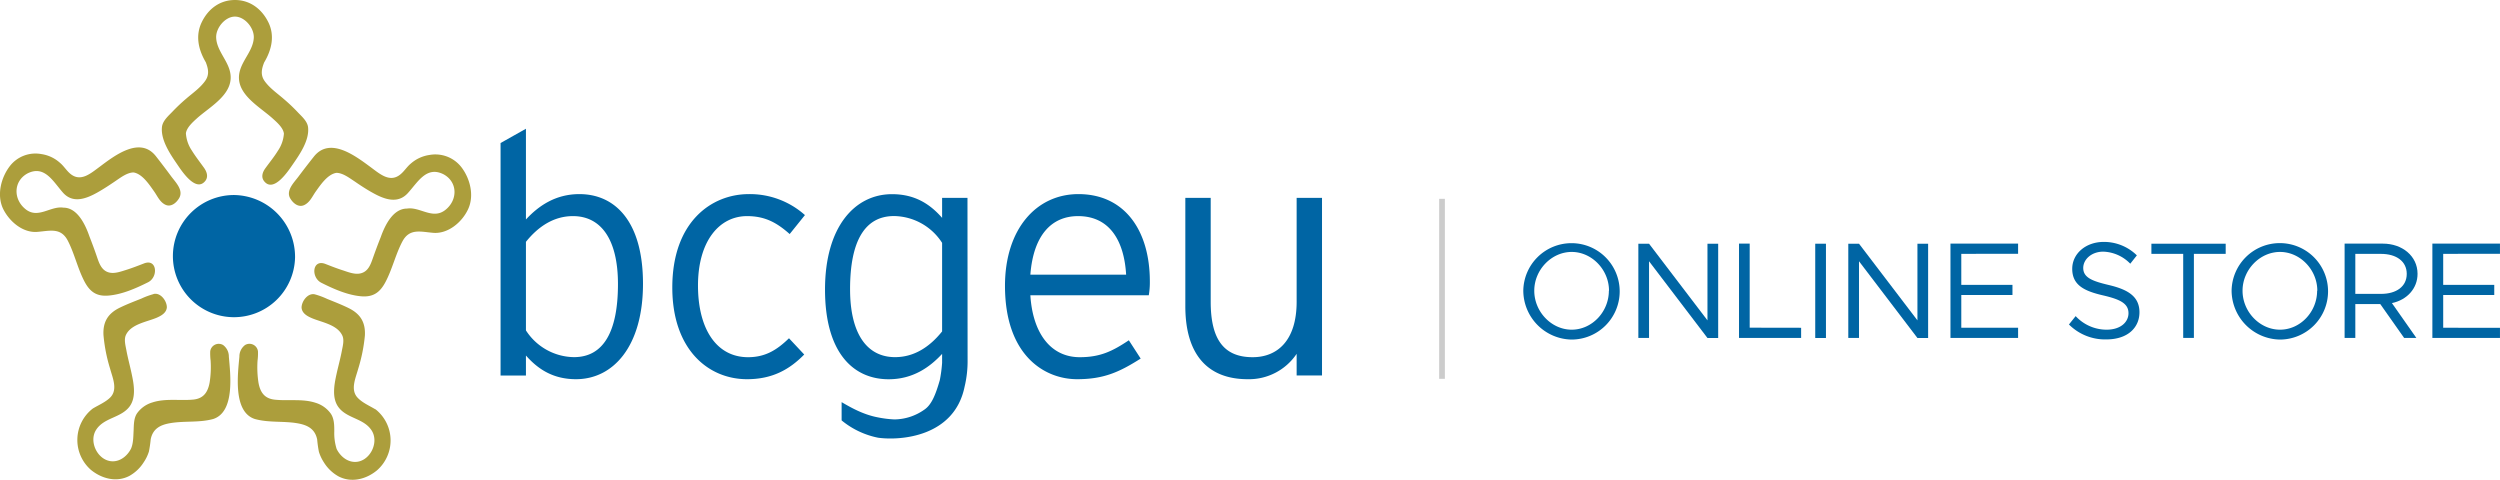 <svg xmlns="http://www.w3.org/2000/svg" viewBox="0 0 875.01 167.97"><defs><style>.cls-1{fill:#0065a4;}.cls-2{fill:none;}.cls-3{fill:#ac9e3c;}.cls-4{fill:#ccc;}</style></defs><title>1Asset 3</title><g id="Layer_2" data-name="Layer 2"><g id="Layer_1-2" data-name="Layer 1"><path id="_Compound_Path_" data-name="&lt;Compound Path&gt;" class="cls-1" d="M201.61,132.72c-7.82,0-13.15-3.32-17.53-8.29v7H175.2V50.06l8.88-5V76.82c4.38-4.73,10.3-8.88,18.71-8.88,12.43,0,22.26,9.48,22.26,31.38S214.63,132.72,201.61,132.72Zm-1.07-57.08c-6.63,0-12.08,3.55-16.46,9v31A20.3,20.3,0,0,0,200.9,125c10.3,0,15.39-8.88,15.39-25.58C216.29,83.81,210.37,75.64,200.54,75.64Z"/><path id="_Compound_Path_2" data-name="&lt;Compound Path&gt;" class="cls-1" d="M276.39,81.92c-4.5-4-8.65-6.28-14.92-6.28-9.71,0-17.17,8.76-17.17,24.28,0,15.27,6.51,25.1,17.52,25.1,6,0,10.07-2.48,14.33-6.63l5.33,5.69c-5.21,5.32-11.25,8.64-20,8.64-13.62,0-26.17-10.42-26.17-32.09,0-23,13.73-32.69,26.76-32.69a28.92,28.92,0,0,1,19.66,7.34Z"/><path id="_Compound_Path_3" data-name="&lt;Compound Path&gt;" class="cls-1" d="M402.08,103.35H360.63c.83,13.26,7.11,21.67,17.29,21.67,7.23,0,11.49-2.13,17.18-5.92l4.14,6.4c-7.46,4.73-12.91,7.22-22.26,7.22-11.37,0-25.23-8.29-25.23-32.68,0-19.78,10.9-32.1,25.7-32.1,16.23,0,25,12.79,25,30.56A26.76,26.76,0,0,1,402.08,103.35ZM377.33,75.64c-9.24,0-15.63,6.63-16.7,20.49h33.52C393.44,84.05,388.23,75.64,377.33,75.64Z"/><path id="_Compound_Path_4" data-name="&lt;Compound Path&gt;" class="cls-1" d="M453.83,131.42v-7.58a20.09,20.09,0,0,1-17.17,8.88c-13.14,0-21.79-7.7-21.79-25.58V69.25h8.88V105.6c0,13.38,4.74,19.42,14.69,19.42,8.64,0,15.39-5.8,15.39-19.42V69.25h8.88v62.17Z"/><path id="_Path_" data-name="&lt;Path&gt;" class="cls-2" d="M329.74,85a20.33,20.33,0,0,0-16.82-9.36c-10.3,0-15.39,8.88-15.39,25.58,0,15.63,5.92,23.8,15.75,23.8,6.63,0,12.08-3.55,16.46-9Z"/><path id="_Compound_Path_5" data-name="&lt;Compound Path&gt;" class="cls-1" d="M338.62,69.25h-8.88v7c-4.38-5-9.71-8.29-17.53-8.29-13,0-23.45,11.37-23.45,33.4s9.83,31.38,22.27,31.38c8.41,0,14.33-4.14,18.71-8.88V127a47.26,47.26,0,0,1-.81,6.07c-1.49,5.19-2.92,8.65-5.41,10.31a18.4,18.4,0,0,1-10.46,3.42,37.37,37.37,0,0,1-6-.76c-5.13-1-9.48-3.54-12.49-5.29v6.39a29,29,0,0,0,12.76,6.06c7.58,1.06,26.64-.15,30.27-17.8a38.26,38.26,0,0,0,1.06-9.59ZM313.28,125c-9.83,0-15.75-8.17-15.75-23.8,0-16.7,5.09-25.58,15.39-25.58A20.33,20.33,0,0,1,329.74,85v31C325.36,121.47,319.91,125,313.28,125Z"/><path class="cls-3" d="M131.37,143.26c-2.05-1.24-4.57-2.3-6.22-4.08-2.57-2.76-.71-6.75.17-9.93a57.71,57.71,0,0,0,2.39-11.77c.26-4.63-1.54-7.6-5.67-9.64-2.46-1.21-5-2.19-7.56-3.23a26.78,26.78,0,0,0-4.22-1.57c-2.47-.64-4.7,2.37-4.71,4.63.15,2,2,3,3.64,3.7,3.42,1.45,8.89,2.25,10.64,6.11.71,1.56.14,3.65-.17,5.25-.51,2.74-1.26,5.41-1.86,8.13-.79,3.61-1.73,8.32.6,11.56,2.95,4.12,8.89,3.9,11.68,8.25s-.82,11.19-6,11c-2.74-.08-5.08-2.12-6.26-4.55A18.53,18.53,0,0,1,117,151c0-2.11,0-4.45-1.24-6.25a10.16,10.16,0,0,0-5.31-3.77c-4.59-1.51-9.63-.58-14.34-1.1-3.56-.4-5.09-2.61-5.67-6.13a35.48,35.48,0,0,1-.3-7.5,19,19,0,0,0,.15-3.28,3,3,0,0,0-4.5-2.22,5,5,0,0,0-2,4.08c-.54,6-2.32,19.31,5.4,21.82,4.85,1.35,9.83.67,14.73,1.47,3.58.59,6.32,1.89,7.09,5.71a40.64,40.64,0,0,0,.61,4.31,15,15,0,0,0,1.78,3.75,14,14,0,0,0,5,4.8c4.51,2.41,9.75,1.08,13.55-2.07a13.9,13.9,0,0,0-.56-21.4Zm30.06-84.82a11.53,11.53,0,0,0-11.13-4.2,12.61,12.61,0,0,0-6.5,3c-1.36,1.11-2.3,2.7-3.67,3.81-3.66,3-7.17-.16-10.34-2.5-5.29-3.89-14.26-10.84-19.92-3.75-1.83,2.31-3.63,4.63-5.4,7-1.6,2.14-4.61,5-2.78,7.81,1,1.61,2.86,3.1,4.82,2.15s2.8-3,3.95-4.65c1.7-2.36,4.17-6.11,7.28-6.61,2.25,0,4.62,1.85,6.39,3,2.06,1.42,4.16,2.8,6.34,4,4,2.24,8.71,4,12.26.11s6.56-9.65,12.56-6.58c5,2.76,4.93,9.09.52,12.5S147,72.31,142.48,73c-5,0-7.8,6-9.22,10q-1.38,3.47-2.63,7c-.86,2.44-1.69,5.11-4.55,5.71-1.88.4-4-.39-5.8-1-2.18-.68-4.26-1.5-6.39-2.33-4.61-1.79-5.14,4.73-1.4,6.6,4.3,2.17,9.2,4.33,14,4.73,4.18.33,6.52-1.39,8.43-5,2.4-4.53,3.51-9.62,5.9-14.16,2.51-4.75,6.39-3.42,10.82-3.06,5.13.42,10-3.64,12.13-8.13C166.11,68.54,164.55,62.46,161.43,58.44ZM107.83,44.6c-.23-2.27-2.42-4-3.85-5.57a61.51,61.51,0,0,0-4.63-4.36c-2.29-2-4.91-3.76-6.7-6.26-1.53-2.14-1.12-4.22-.19-6.56,2.59-4.33,3.79-9.28,1.49-14S87.48,0,82.24,0h0c-5.19,0-9.32,3-11.63,7.77s-1.13,9.69,1.41,14c.92,2.34,1.31,4.43-.22,6.56-1.78,2.5-4.38,4.25-6.66,6.23a62.93,62.93,0,0,0-4.61,4.34c-1.42,1.52-3.59,3.28-3.84,5.55-.49,4.52,2.85,9.44,5.24,12.93,1.48,2.16,6.52,10.1,9.88,6,1.21-1.48.57-3.26-.38-4.61-1.43-2-3-4-4.31-6.12a12.12,12.12,0,0,1-2.05-6c.25-2,2.44-3.94,3.82-5.2,4.84-4.37,13.8-8.87,11.47-16.91-1.13-3.92-4.51-7.14-4.7-11.33-.16-3.38,3.11-7.4,6.57-7.4s6.78,4,6.6,7.43c-.22,4.2-3.64,7.39-4.8,11.31-2.39,8,6.63,12.56,11.5,17,1.39,1.26,3.6,3.17,3.84,5.21a12.11,12.11,0,0,1-2.1,6c-1.3,2.13-2.92,4.08-4.37,6.1-1,1.35-1.63,3.12-.42,4.6,3.38,4.15,8.5-3.78,10-5.93C104.92,54,108.31,49.12,107.83,44.6ZM53.71,102.91c2.47-.63,4.69,2.4,4.69,4.66-.16,2-2.07,3-3.66,3.68-3.43,1.43-8.9,2.2-10.67,6-.72,1.56-.15,3.66.15,5.26.5,2.74,1.24,5.41,1.82,8.13.78,3.62,1.7,8.33-.64,11.57-3,4.1-8.91,3.85-11.73,8.19s.78,11.19,5.95,11.06c2.74-.07,5.1-2.09,6.28-4.52.77-1.85.76-4.15.86-6.11s0-4.45,1.26-6.24a10.09,10.09,0,0,1,5.33-3.74c4.6-1.5,9.63-.54,14.35-1,3.56-.38,5.09-2.59,5.69-6.1a34.84,34.84,0,0,0,.33-7.5,21.37,21.37,0,0,1-.14-3.29,3,3,0,0,1,4.52-2.19,5,5,0,0,1,2,4.08c.51,6,2.23,19.33-5.5,21.81-4.85,1.32-9.84.61-14.74,1.4-3.58.56-6.32,1.85-7.11,5.67a40.66,40.66,0,0,1-.63,4.31,14.28,14.28,0,0,1-1.8,3.73,14,14,0,0,1-5,4.78c-4.52,2.39-9.75,1-13.54-2.13a13.9,13.9,0,0,1,.66-21.4c2-1.23,4.57-2.27,6.24-4,2.58-2.76.73-6.76-.13-9.94a56.37,56.37,0,0,1-2.33-11.78c-.25-4.63,1.57-7.6,5.71-9.61,2.46-1.2,5-2.17,7.57-3.19a25.89,25.89,0,0,1,4.23-1.56m-39.18-49A12.37,12.37,0,0,1,21,57c1.35,1.12,2.27,2.71,3.62,3.83,3.62,3,7.11-.14,10.26-2.45C40.09,54.47,49,47.56,54.57,54.68q2.72,3.47,5.32,7c1.58,2.15,4.55,5,2.72,7.82-1,1.61-2.85,3.09-4.78,2.13S55.07,68.58,53.94,67c-1.67-2.36-4.1-6.12-7.18-6.64-2.24,0-4.59,1.83-6.34,3-2.06,1.41-4.14,2.78-6.31,4-3.95,2.22-8.64,4-12.13,0s-6.46-9.67-12.41-6.63C4.62,63.49,4.63,69.82,9,73.26S17.68,72,22.2,72.68c4.92,0,7.69,6,9.08,10,.9,2.31,1.77,4.63,2.58,7s1.65,5.12,4.47,5.73c1.87.41,4-.37,5.76-.92,2.16-.67,4.23-1.49,6.34-2.3C55,90.43,55.49,97,51.79,98.81c-4.28,2.14-9.14,4.28-13.93,4.65-4.15.32-6.45-1.41-8.33-5-2.36-4.54-3.44-9.64-5.78-14.19-2.46-4.76-6.31-3.45-10.71-3.11-5.08.4-9.85-3.69-12-8.18C-1.19,68.16.39,62.08,3.49,58.08a11.33,11.33,0,0,1,11-4.15"/><path id="_Path_2" data-name="&lt;Path&gt;" class="cls-1" d="M103.27,90.15A21.38,21.38,0,1,1,81.89,68.26,21.64,21.64,0,0,1,103.27,90.15Z"/><rect class="cls-4" x="503.71" y="69.59" width="2" height="63"/><path class="cls-1" d="M533.16,101.76a16.87,16.87,0,1,1,16.89,17.09A17.2,17.2,0,0,1,533.16,101.76Zm30,0c0-7.34-6-13.58-13.06-13.58S537,94.42,537,101.76s6,13.63,13.1,13.63S563.11,109.15,563.11,101.76Z"/><path class="cls-1" d="M573.43,85.3h3.74l20.45,26.83V85.3h3.75v33h-3.75L577.17,91.44v26.83h-3.74Z"/><path class="cls-1" d="M630.4,114.72v3.55H608.66v-33h3.74v29.42Z"/><path class="cls-1" d="M635.34,85.3h3.75v33h-3.75Z"/><path class="cls-1" d="M646.91,85.3h3.75l20.45,26.83V85.3h3.74v33h-3.74L650.66,91.44v26.83h-3.75Z"/><path class="cls-1" d="M686.46,88.85V99.7h17.91v3.55H686.46v11.47h19.88v3.55H682.67v-33h23.67v3.55Z"/><path class="cls-1" d="M724.14,113.57l2.35-2.93a14.74,14.74,0,0,0,10.81,4.75c5.08,0,7.68-2.78,7.68-5.76,0-3.5-3.12-4.89-8.88-6.24-6.63-1.53-10.81-3.6-10.81-9.31,0-5.28,4.71-9.41,11.05-9.41a16.42,16.42,0,0,1,11.57,4.71L745.6,92.3a13.72,13.72,0,0,0-9.46-4.22c-4.08,0-7,2.69-7,5.71,0,3.41,3.26,4.61,8.88,5.95,6.29,1.49,10.8,3.75,10.8,9.56,0,5.23-3.94,9.5-11.62,9.5A17.88,17.88,0,0,1,724.14,113.57Z"/><path class="cls-1" d="M764.13,88.85H753V85.3H779v3.55H767.87v29.42h-3.74Z"/><path class="cls-1" d="M781.07,101.76A16.88,16.88,0,1,1,798,118.85,17.21,17.21,0,0,1,781.07,101.76Zm30,0c0-7.34-6-13.58-13.06-13.58s-13.11,6.24-13.11,13.58,6,13.63,13.11,13.63S811,109.15,811,101.76Z"/><path class="cls-1" d="M837.18,106.08l8.55,12.19h-4.28l-8.35-11.85h-8.73v11.85h-3.75v-33H834c6.82,0,12.15,4.36,12.15,10.56C846.16,101,842.41,105,837.18,106.08Zm-12.81-3.22h9c5.38,0,9-2.59,9-7s-3.65-7-9-7h-9Z"/><path class="cls-1" d="M855.13,88.85V99.7H873v3.55H855.13v11.47H875v3.55H851.34v-33H875v3.55Z"/></g></g></svg>